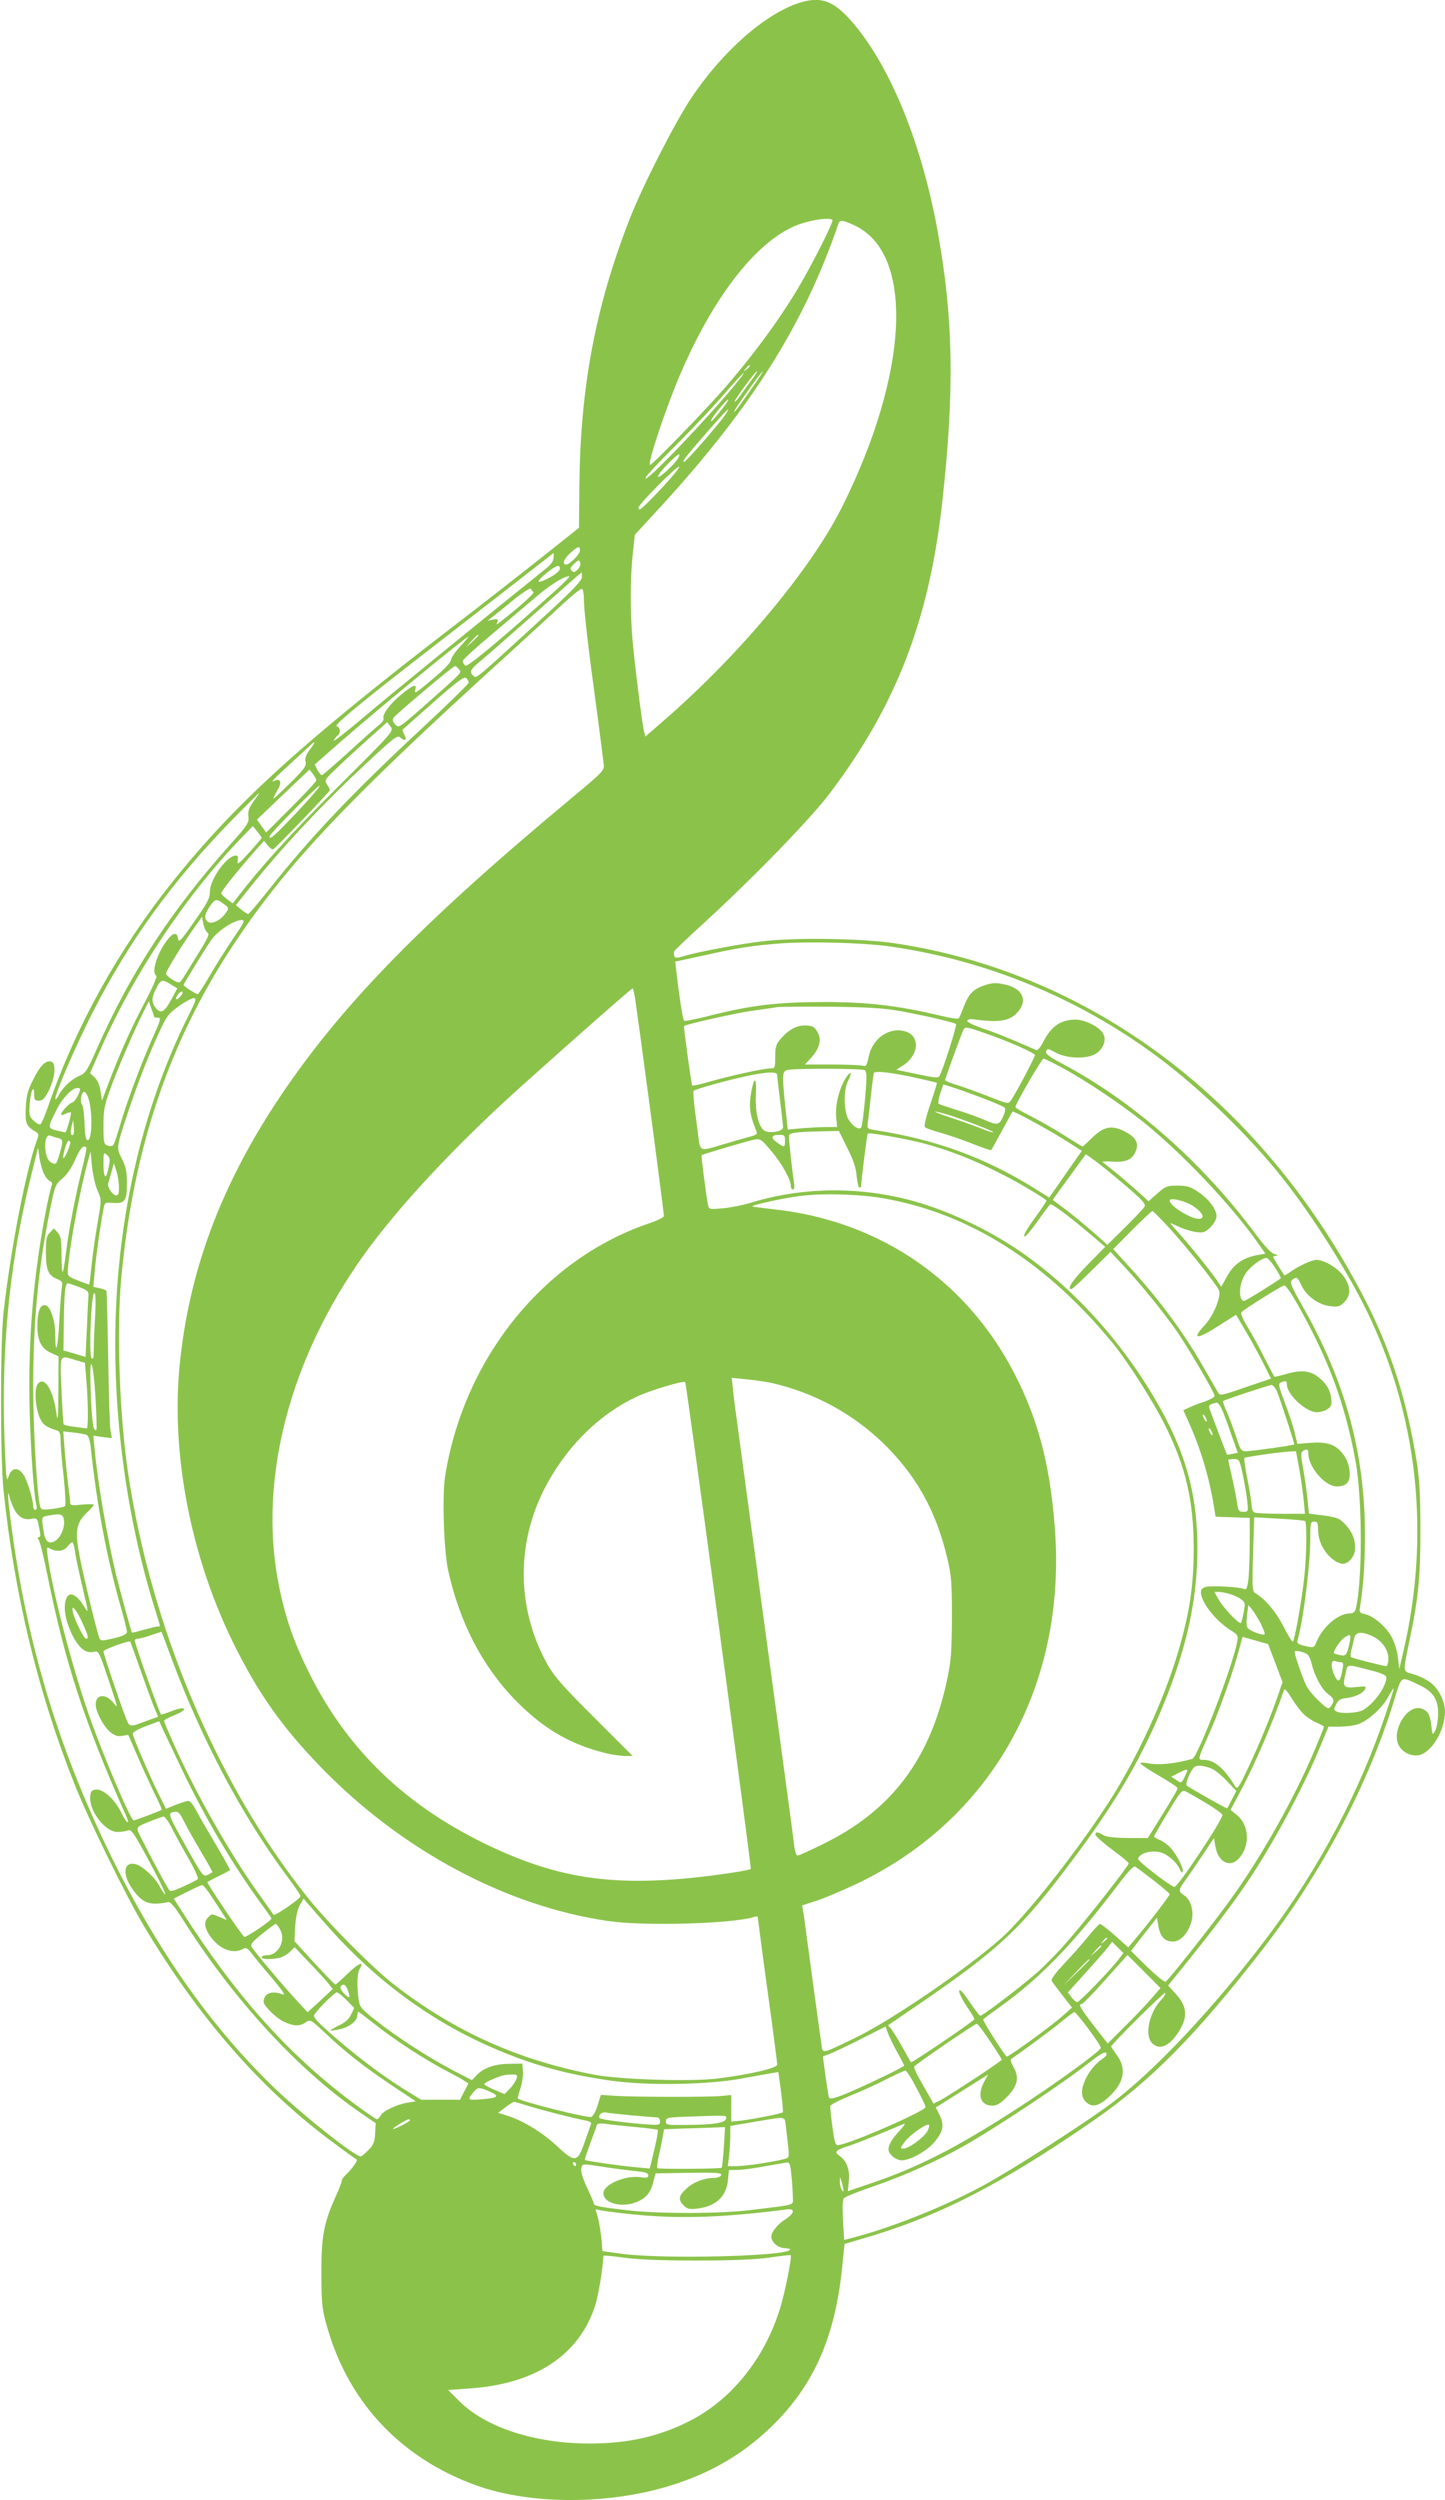 <?xml version="1.0" standalone="no"?>
<!DOCTYPE svg PUBLIC "-//W3C//DTD SVG 20010904//EN"
 "http://www.w3.org/TR/2001/REC-SVG-20010904/DTD/svg10.dtd">
<svg version="1.0" xmlns="http://www.w3.org/2000/svg"
 width="740pt" height="1280pt" viewBox="0 0 740 1280"
 preserveAspectRatio="xMidYMid meet">
<g transform="translate(0,1280) scale(0.1,-0.1)"
fill="#8bc34a" stroke="none">
<path d="M4095 12786 c-177 -56 -398 -251 -557 -491 -84 -126 -250 -453 -313
-615 -175 -448 -253 -861 -258 -1364 l-2 -218 -185 -147 c-102 -81 -304 -239
-450 -351 -786 -604 -1125 -913 -1447 -1315 -275 -344 -495 -740 -635 -1145
-16 -47 -34 -89 -39 -94 -5 -6 -19 0 -35 15 -24 22 -26 30 -22 86 4 66 23 107
23 50 0 -27 4 -32 24 -32 19 0 30 11 49 48 33 63 41 141 17 151 -29 11 -59
-18 -95 -91 -28 -55 -35 -82 -38 -144 -4 -80 2 -95 52 -124 14 -8 16 -15 7
-37 -56 -148 -136 -560 -173 -888 -17 -154 -17 -745 0 -910 56 -535 177 -1036
364 -1505 74 -186 263 -571 356 -727 276 -461 586 -819 943 -1088 64 -48 124
-92 134 -98 17 -9 17 -11 -2 -38 -12 -16 -30 -38 -42 -48 -12 -11 -21 -25 -21
-31 0 -7 -13 -42 -30 -78 -61 -136 -75 -205 -74 -392 0 -142 3 -184 22 -252
105 -400 377 -695 770 -837 284 -102 693 -100 1015 5 197 64 353 157 494 292
219 211 330 460 366 822 l12 117 85 25 c390 112 710 275 1192 608 293 203 523
436 864 875 302 391 541 843 674 1277 39 127 31 122 127 77 73 -35 98 -73 98
-149 -1 -33 -7 -71 -15 -85 -14 -25 -15 -24 -20 26 -6 58 -20 79 -56 88 -67
17 -145 -109 -114 -183 16 -39 63 -64 105 -57 67 13 135 127 135 225 -1 49
-30 111 -69 143 -17 15 -57 35 -87 45 -64 20 -62 -4 -21 198 41 197 52 316 51
550 0 157 -5 251 -17 330 -53 335 -138 598 -284 875 -522 991 -1391 1642
-2393 1791 -169 25 -508 30 -675 10 -113 -13 -330 -54 -400 -75 -39 -12 -47
-12 -52 -1 -2 8 -3 18 -1 23 1 6 68 69 148 142 257 235 549 536 649 668 340
450 508 884 576 1487 64 579 58 947 -25 1401 -86 466 -256 870 -459 1087 -82
86 -144 105 -246 73z m168 -1112 c6 -6 -67 -156 -143 -292 -94 -169 -232 -362
-391 -548 -100 -117 -387 -414 -400 -414 -16 0 82 295 153 460 167 392 382
672 584 761 67 30 181 49 197 33z m113 -28 c308 -143 280 -756 -66 -1446 -159
-316 -522 -751 -905 -1084 l-100 -87 -7 28 c-10 40 -46 327 -58 458 -13 143
-13 317 0 445 l11 102 139 151 c465 509 729 930 905 1445 6 17 23 15 81 -12z
m-536 -720 c0 -2 -8 -10 -17 -17 -16 -13 -17 -12 -4 4 13 16 21 21 21 13z m4
-78 c-21 -29 -47 -65 -58 -80 -11 -15 -21 -26 -24 -24 -4 5 107 156 115 156 3
0 -12 -24 -33 -52z m10 -30 c-71 -102 -94 -133 -94 -124 0 9 140 206 147 206
2 0 -21 -37 -53 -82z m-72 34 c-131 -165 -493 -545 -476 -498 4 11 75 87 159
170 83 83 193 199 244 259 92 106 131 143 73 69z m-78 -138 c-49 -62 -66 -80
-62 -66 4 17 82 111 87 106 2 -2 -9 -20 -25 -40z m-4 -57 c-84 -104 -193 -227
-198 -222 -7 6 4 20 128 163 52 60 97 108 99 106 2 -2 -11 -23 -29 -47z m-228
-204 c-17 -30 -102 -108 -102 -93 0 8 23 38 52 67 52 52 69 61 50 26z m-87
-156 c-101 -106 -115 -118 -115 -96 0 18 204 222 208 209 2 -6 -40 -56 -93
-113z m-415 -316 c0 -18 -52 -71 -70 -71 -23 0 -13 28 19 57 42 38 51 40 51
14z m-135 -37 c-1 -18 -15 -37 -48 -62 -240 -192 -823 -666 -940 -767 -82 -69
-144 -117 -138 -106 6 11 16 23 21 26 16 10 12 43 -6 47 -18 3 128 124 455
377 193 150 656 509 656 510 1 1 0 -11 0 -25z m124 -59 c-15 -15 -21 -17 -31
-7 -10 10 -7 17 12 36 22 20 26 21 31 7 4 -9 -1 -24 -12 -36z m-99 -10 c-17
-20 -88 -57 -101 -53 -6 2 13 23 42 46 35 28 56 39 62 33 7 -7 6 -16 -3 -26z
m120 -29 c0 -18 -41 -61 -167 -178 -388 -356 -372 -342 -388 -328 -24 20 -18
32 43 82 31 26 158 137 282 247 124 110 226 200 228 200 1 1 2 -10 2 -23z
m-124 -59 c-279 -251 -462 -404 -473 -395 -7 6 -13 16 -13 24 0 7 69 70 153
140 83 71 186 157 227 192 68 58 138 102 165 102 6 0 -21 -28 -59 -63z m-124
-18 c7 -5 -63 -69 -169 -152 -21 -17 -22 -17 -16 -1 5 14 2 16 -22 12 l-28 -6
29 23 c17 13 66 52 109 88 44 35 82 59 84 53 2 -6 8 -14 13 -17z m258 -32 c0
-61 20 -237 70 -602 16 -121 30 -234 32 -250 3 -29 -8 -40 -152 -160 -793
-659 -1207 -1086 -1526 -1570 -288 -439 -447 -869 -494 -1344 -45 -457 58
-986 279 -1431 127 -255 248 -425 446 -629 413 -425 947 -710 1470 -786 184
-27 638 -14 747 21 10 3 18 4 18 1 0 -2 14 -104 30 -228 17 -123 35 -258 41
-299 5 -41 14 -106 19 -145 5 -38 10 -77 10 -85 0 -18 -138 -50 -304 -71 -135
-17 -504 -6 -636 20 -386 74 -711 220 -1020 459 -113 88 -335 311 -444 447
-463 578 -804 1386 -921 2180 -43 292 -58 722 -35 980 60 672 247 1227 583
1730 273 408 581 733 1382 1460 121 110 257 235 303 278 46 42 87 75 93 72 5
-4 9 -25 9 -48z m-540 -190 c0 -2 -15 -16 -32 -33 l-33 -29 29 33 c28 30 36
37 36 29z m-94 -57 c-25 -27 -46 -58 -46 -68 0 -11 -33 -47 -82 -88 -102 -86
-108 -90 -101 -64 8 31 -11 24 -69 -23 -59 -48 -101 -104 -94 -124 3 -7 -6
-21 -20 -32 -14 -11 -84 -73 -155 -138 -72 -65 -134 -119 -139 -121 -5 -2 -15
10 -24 25 l-14 29 126 111 c198 173 648 543 660 543 3 0 -16 -22 -42 -50z m-6
-116 c16 -18 24 -9 -171 -182 -135 -119 -137 -121 -155 -101 -13 14 -15 24 -9
34 13 19 305 265 315 265 4 0 13 -7 20 -16z m50 -69 c0 -6 -105 -109 -232
-227 -357 -331 -578 -564 -784 -824 -58 -73 -109 -134 -113 -134 -3 0 -19 10
-35 23 l-28 23 63 79 c162 204 362 419 588 631 165 154 176 163 193 147 23
-21 33 -11 18 17 -6 12 -10 23 -8 25 2 1 72 64 157 139 120 106 157 133 168
125 7 -6 13 -17 13 -24z m-670 -534 c-246 -245 -397 -412 -511 -561 l-27 -35
-28 21 c-15 11 -29 24 -31 30 -3 8 76 107 175 220 l44 49 19 -23 c10 -13 23
-22 28 -20 11 4 291 296 291 303 0 3 -7 16 -15 28 -14 22 -12 26 43 78 31 31
104 98 161 149 l104 93 17 -23 c17 -23 16 -24 -270 -309z m-120 226 c0 -2 -11
-19 -25 -37 -18 -24 -24 -42 -20 -60 5 -21 -7 -38 -80 -110 -47 -46 -85 -82
-85 -78 0 4 10 23 21 43 26 43 15 64 -22 45 -13 -7 10 19 51 56 41 38 93 86
115 106 39 37 45 41 45 35z m10 -192 c0 -6 -58 -68 -129 -139 l-128 -128 -24
33 -23 33 134 128 135 128 17 -22 c10 -13 18 -28 18 -33z m-101 -165 c-114
-120 -139 -143 -139 -122 0 12 250 265 257 259 3 -3 -50 -65 -118 -137z m-220
58 c-24 -33 -30 -51 -27 -78 4 -32 -3 -43 -90 -140 -303 -339 -512 -657 -683
-1043 -51 -116 -61 -132 -91 -144 -40 -17 -85 -58 -105 -96 -8 -16 -17 -27
-19 -24 -10 9 99 263 187 437 188 370 409 676 718 993 74 75 136 137 138 137
2 0 -11 -19 -28 -42z m41 -188 c-1 -3 -29 -36 -64 -75 -54 -59 -63 -65 -59
-42 4 19 1 27 -9 27 -46 0 -132 -120 -133 -184 0 -35 -13 -59 -80 -154 -69
-99 -80 -110 -83 -88 -4 35 -26 33 -56 -7 -52 -68 -82 -166 -56 -182 6 -4 -17
-57 -54 -128 -74 -139 -131 -267 -186 -412 l-38 -100 -7 49 c-5 32 -16 57 -31
71 l-23 21 58 131 c169 381 432 776 710 1066 l66 68 22 -28 c13 -15 23 -30 23
-33z m-186 -344 c18 -14 18 -17 2 -40 -23 -36 -73 -61 -92 -45 -20 17 -17 38
12 81 28 39 32 39 78 4z m-92 -140 c12 -7 5 -25 -42 -100 -31 -50 -65 -106
-76 -123 -10 -18 -22 -33 -27 -33 -17 0 -67 34 -67 46 0 12 84 149 145 235
l40 56 6 -36 c4 -19 13 -40 21 -45z m134 -28 c-35 -51 -89 -137 -120 -190 -31
-54 -60 -98 -63 -98 -9 0 -73 41 -73 47 0 6 103 173 142 231 31 45 117 102
155 102 19 0 15 -10 -41 -92z m3358 -43 c497 -70 972 -266 1376 -567 216 -161
467 -404 633 -613 164 -205 358 -515 457 -730 244 -526 302 -1114 168 -1695
l-22 -95 -7 58 c-3 31 -17 78 -31 104 -27 53 -95 111 -140 120 -25 5 -28 9
-23 37 17 102 25 220 25 366 0 420 -99 784 -318 1170 -63 112 -69 126 -54 138
23 17 25 16 48 -31 26 -54 88 -98 147 -104 39 -5 49 -2 71 20 36 36 34 82 -4
134 -31 43 -99 83 -139 83 -23 0 -88 -30 -134 -62 -16 -11 -29 -19 -30 -17
-35 54 -57 90 -57 94 0 3 8 6 18 6 9 1 6 4 -9 8 -19 4 -49 37 -102 107 -268
361 -621 673 -979 864 -69 36 -95 55 -91 66 7 18 6 18 56 -8 52 -27 147 -30
193 -6 43 23 63 72 43 107 -18 33 -93 71 -140 71 -76 0 -125 -33 -166 -113
-14 -28 -29 -46 -36 -43 -147 64 -206 88 -275 111 -46 16 -81 33 -79 39 2 6
15 10 28 8 139 -19 192 -10 233 39 51 60 21 120 -69 139 -46 10 -63 9 -105 -5
-56 -19 -81 -45 -106 -113 -10 -26 -20 -51 -24 -55 -4 -5 -46 1 -93 13 -215
51 -370 70 -592 70 -244 0 -379 -16 -598 -72 -65 -16 -121 -27 -124 -24 -6 5
-26 134 -38 242 l-7 61 144 31 c177 40 253 51 393 62 147 11 425 4 559 -15z
m-3679 -195 l33 -20 -30 -56 c-36 -66 -54 -76 -80 -45 -23 30 -23 52 2 101 23
46 30 48 75 20z m2383 -112 c7 -51 17 -122 22 -158 5 -36 14 -103 20 -150 6
-47 16 -116 21 -155 26 -192 79 -600 79 -610 0 -7 -30 -22 -67 -35 -545 -181
-959 -693 -1054 -1301 -15 -102 -6 -379 16 -479 59 -266 173 -486 339 -659
144 -148 281 -230 466 -276 30 -8 74 -14 97 -15 l43 0 -198 198 c-162 161
-205 211 -239 272 -163 293 -161 641 5 935 110 196 271 350 454 435 71 33 238
83 247 74 6 -5 340 -2486 336 -2492 -7 -8 -180 -34 -313 -47 -427 -41 -701 6
-1057 180 -401 197 -687 472 -879 845 -90 176 -137 311 -171 490 -101 530 59
1144 436 1672 176 246 466 558 799 858 280 251 574 510 580 510 3 0 12 -42 18
-92z m-2334 51 c-9 -11 -19 -17 -21 -15 -8 7 21 45 30 39 4 -3 1 -14 -9 -24z
m42 -97 c-245 -489 -376 -1074 -376 -1687 0 -450 71 -924 199 -1339 36 -115
34 -103 19 -103 -7 0 -39 -8 -72 -17 -32 -9 -59 -16 -60 -14 -5 6 -59 206 -82
298 -46 194 -93 465 -109 637 l-7 73 47 -7 48 -6 -7 39 c-4 21 -9 189 -12 373
-3 184 -7 338 -9 342 -3 4 -19 11 -36 14 l-31 7 7 77 c6 74 26 219 43 311 8
44 8 45 44 42 67 -6 78 8 78 97 0 63 -5 87 -25 127 -30 58 -30 58 31 241 50
150 104 290 162 414 35 76 46 91 97 127 32 23 67 42 77 42 16 0 12 -12 -26
-88z m-176 -9 c0 -2 9 -3 19 -3 17 0 14 -12 -29 -107 -61 -139 -130 -323 -165
-443 -15 -52 -31 -99 -35 -103 -4 -5 -17 -6 -29 -2 -19 6 -21 14 -21 100 0 82
4 106 35 190 36 101 118 290 167 389 l30 60 14 -40 c8 -21 14 -40 14 -41z
m3830 29 c133 -25 268 -57 276 -65 6 -6 -69 -241 -85 -266 -7 -11 -27 -9 -115
10 l-106 22 28 18 c87 52 98 153 20 178 -81 26 -169 -33 -189 -127 -10 -48
-13 -53 -32 -48 -12 3 -83 6 -158 6 l-137 0 34 37 c39 42 52 90 33 124 -16 32
-28 39 -67 39 -43 0 -82 -21 -121 -65 -27 -31 -31 -43 -31 -95 0 -57 -1 -60
-25 -60 -34 0 -200 -36 -308 -67 -49 -14 -90 -23 -92 -21 -4 4 -45 302 -42
305 9 9 263 66 347 78 58 8 116 16 130 19 14 2 138 3 275 2 205 -3 271 -7 365
-24z m423 -111 c120 -41 257 -102 257 -113 0 -11 -102 -203 -123 -232 -14 -19
-17 -18 -118 22 -57 22 -130 49 -161 58 -32 10 -58 20 -58 24 0 9 87 247 95
260 9 14 16 13 108 -19z m396 -177 c120 -65 292 -180 412 -275 197 -157 453
-427 587 -617 l42 -60 -37 -7 c-74 -12 -124 -46 -158 -107 l-31 -56 -24 36
c-35 51 -155 199 -204 251 -22 24 -36 42 -31 39 6 -2 28 -12 50 -22 22 -10 59
-21 82 -24 37 -4 46 -1 73 26 17 17 30 41 30 55 0 36 -39 88 -94 125 -40 27
-57 32 -106 32 -53 0 -61 -3 -103 -40 l-45 -40 -64 58 c-35 31 -86 75 -113 96
-28 22 -53 43 -58 46 -4 4 19 5 50 3 69 -5 102 10 119 53 18 43 0 73 -59 103
-65 32 -107 23 -165 -35 -25 -24 -46 -44 -48 -44 -2 0 -46 27 -98 60 -52 33
-129 76 -170 97 -42 21 -76 41 -76 45 0 16 135 248 144 248 5 0 48 -21 95 -46z
m-1011 -13 c11 -7 12 -32 2 -147 -7 -77 -16 -143 -20 -147 -13 -14 -48 11 -67
46 -23 45 -23 152 1 195 23 45 13 53 -14 11 -33 -54 -53 -136 -48 -195 l5 -54
-52 0 c-29 0 -86 -3 -127 -6 l-74 -7 -12 115 c-18 175 -17 186 16 191 53 8
377 7 390 -2z m272 -41 c52 -12 96 -22 98 -24 1 -2 -14 -51 -34 -110 -23 -67
-33 -111 -27 -117 5 -5 42 -18 82 -29 39 -11 113 -36 162 -56 50 -20 92 -34
95 -32 2 2 27 47 55 99 28 52 53 96 54 98 6 5 189 -95 277 -151 l78 -50 -68
-97 c-37 -53 -74 -107 -83 -119 l-16 -23 -80 50 c-254 157 -502 247 -816 296
-36 6 -37 8 -33 38 3 18 10 79 16 137 6 58 13 110 15 116 4 14 95 3 225 -26z
m-720 17 c0 -7 7 -67 15 -132 8 -66 15 -127 15 -136 0 -24 -77 -35 -100 -14
-28 25 -43 96 -39 184 4 84 -7 94 -22 19 -16 -82 -10 -125 25 -210 6 -14 -1
-19 -36 -28 -23 -6 -88 -25 -142 -41 -112 -34 -110 -35 -120 45 -3 28 -12 90
-18 138 -6 48 -9 90 -6 93 8 9 176 56 268 75 104 23 160 25 160 7z m1045 -116
c60 -23 113 -45 119 -51 5 -5 4 -20 -4 -39 -21 -51 -31 -54 -92 -27 -30 13
-95 37 -144 52 -49 15 -92 30 -97 33 -4 4 0 28 8 53 l16 46 42 -13 c23 -7 91
-31 152 -54z m-4615 45 c0 -21 -26 -67 -41 -71 -19 -6 -62 -55 -55 -62 2 -3
13 0 24 6 11 6 22 8 25 5 4 -4 -19 -89 -27 -101 -1 -1 -21 3 -44 9 -49 12 -49
14 -1 109 28 57 79 109 105 109 8 0 14 -2 14 -4z m40 -41 c26 -68 23 -231 -3
-222 -8 2 -13 33 -14 87 -2 45 -7 88 -13 95 -12 15 -3 65 11 65 5 0 14 -11 19
-25z m4401 -91 c74 -22 240 -86 236 -91 -3 -2 -29 6 -58 18 -30 12 -99 37
-154 55 -103 34 -120 46 -24 18z m-4475 -102 c-13 -12 -17 8 -10 40 l9 33 3
-33 c2 -19 1 -36 -2 -40z m3963 -69 c31 -61 45 -103 48 -145 3 -32 10 -58 14
-58 5 0 9 3 9 8 1 30 30 266 34 269 6 6 190 -26 276 -48 141 -37 270 -88 412
-161 78 -39 208 -116 227 -134 2 -1 -19 -34 -46 -71 -59 -81 -77 -113 -64
-113 5 0 35 36 66 80 31 44 59 81 63 84 9 5 89 -54 200 -148 l82 -69 -90 -92
c-78 -80 -108 -125 -83 -125 4 0 51 43 104 96 l96 95 73 -78 c82 -88 193 -224
265 -326 58 -84 195 -316 195 -333 0 -7 -24 -20 -52 -30 -29 -9 -65 -23 -80
-31 l-28 -13 26 -58 c63 -139 107 -287 131 -437 l8 -50 88 -3 87 -3 0 -123 c0
-68 -3 -151 -6 -185 -6 -51 -10 -61 -23 -56 -25 11 -166 18 -195 11 -17 -4
-26 -13 -26 -27 0 -51 74 -146 152 -195 38 -24 40 -27 33 -62 -22 -122 -202
-590 -229 -597 -96 -26 -173 -33 -228 -22 -21 4 -38 4 -38 -1 0 -4 43 -33 95
-63 52 -30 95 -58 95 -63 0 -10 -17 -39 -97 -168 l-55 -88 -101 0 c-70 1 -110
5 -127 15 -31 18 -40 18 -40 2 0 -7 38 -41 85 -76 47 -34 85 -66 85 -71 0 -12
-211 -282 -309 -394 -47 -55 -121 -131 -165 -169 -80 -70 -273 -217 -286 -217
-4 0 -29 33 -56 73 -32 48 -49 66 -52 55 -2 -9 15 -44 37 -77 23 -33 41 -64
41 -68 0 -9 -321 -226 -325 -221 -1 2 -24 41 -50 88 -26 47 -53 88 -59 92 -6
4 -8 9 -6 11 3 2 64 43 135 92 440 300 547 401 834 788 231 312 366 556 482
870 90 247 131 462 131 692 0 247 -49 446 -163 665 -186 354 -465 669 -774
873 -154 101 -341 188 -510 236 -278 78 -573 76 -845 -8 -36 -11 -97 -23 -137
-27 -70 -6 -72 -6 -77 17 -8 36 -36 252 -33 255 5 5 234 72 267 79 34 6 38 4
89 -57 54 -63 101 -147 101 -180 0 -10 5 -18 11 -18 7 0 9 14 5 38 -8 48 -26
212 -26 234 0 19 28 23 170 26 l86 2 43 -87z m-4043 51 c28 -7 29 -14 9 -82
-17 -56 -17 -57 -45 -42 -36 19 -39 149 -3 136 8 -3 26 -9 39 -12z m3724 -14
c0 -36 -3 -36 -41 -9 -34 24 -30 39 12 39 26 0 29 -3 29 -30z m-3660 -10 c0
-16 -30 -84 -35 -79 -7 8 17 89 26 89 5 0 9 -5 9 -10z m82 -25 c2 -3 -6 -47
-19 -98 -34 -136 -70 -318 -84 -432 -6 -55 -15 -103 -18 -107 -3 -4 -6 35 -6
86 0 79 -3 97 -19 115 l-20 22 -20 -21 c-18 -17 -21 -33 -21 -104 0 -90 13
-118 64 -137 19 -8 22 -14 18 -38 -3 -16 -9 -92 -13 -170 -7 -146 -21 -193
-21 -72 0 67 -24 141 -48 148 -25 7 -39 -18 -43 -79 -5 -92 14 -138 66 -163
l42 -19 -1 -176 c-1 -150 -3 -166 -11 -110 -17 118 -62 188 -95 144 -19 -25
-12 -125 12 -176 17 -34 30 -43 88 -62 13 -4 17 -16 17 -49 0 -25 7 -109 16
-187 8 -78 12 -146 7 -150 -4 -5 -33 -11 -65 -15 -49 -6 -57 -5 -62 11 -16 52
-36 397 -36 614 0 335 26 611 87 910 24 119 26 126 63 157 24 20 48 57 66 98
26 58 41 75 56 60z m-216 -136 c8 -17 22 -33 30 -36 9 -3 13 -12 9 -22 -12
-30 -46 -205 -65 -336 -34 -225 -50 -451 -50 -695 0 -211 20 -540 36 -605 4
-15 2 -25 -5 -25 -6 0 -11 8 -11 18 0 36 -31 135 -51 164 -28 39 -60 35 -75
-11 -9 -29 -12 -17 -17 95 -26 512 15 969 131 1439 l37 150 7 -53 c5 -29 15
-66 24 -83z m274 -85 c20 -46 20 -47 1 -158 -11 -61 -25 -158 -31 -216 -6 -58
-12 -106 -13 -106 -1 -1 -27 8 -57 20 -55 22 -55 23 -52 62 9 122 63 410 105
559 l11 40 7 -77 c5 -43 17 -99 29 -124z m56 117 c-13 -66 -26 -55 -26 21 0
59 1 60 18 45 16 -15 17 -23 8 -66z m5206 -89 c89 -76 107 -96 99 -110 -5 -9
-50 -57 -100 -106 l-90 -89 -73 65 c-40 35 -103 87 -140 115 l-67 50 46 64
c26 35 64 88 85 117 l39 53 46 -33 c25 -18 95 -75 155 -126z m-5153 -9 c1 -32
-3 -43 -14 -43 -18 0 -47 43 -41 61 3 8 10 34 17 59 l12 45 13 -40 c7 -22 13
-59 13 -82z m3916 -58 c439 -77 833 -327 1174 -742 78 -96 209 -301 270 -425
105 -212 144 -385 144 -628 0 -189 -21 -327 -79 -525 -75 -254 -216 -558 -365
-786 -172 -262 -420 -574 -545 -685 -179 -158 -563 -420 -746 -508 -178 -85
-164 -83 -172 -28 -11 76 -66 481 -76 557 -5 39 -12 88 -15 110 l-7 40 74 24
c40 13 129 51 198 83 698 329 1084 1017 1022 1826 -23 300 -76 518 -182 740
-243 510 -703 834 -1267 892 -53 6 -98 12 -100 13 -6 7 143 40 237 53 115 16
309 11 435 -11z m1589 -42 c48 -34 59 -63 24 -63 -41 0 -148 67 -148 93 0 19
84 -2 124 -30z m-125 -111 c87 -95 238 -284 253 -317 14 -31 -27 -130 -73
-180 -70 -75 -40 -75 76 0 l85 54 50 -85 c28 -47 68 -121 90 -164 l39 -78
-130 -44 c-130 -45 -131 -45 -143 -24 -7 12 -34 59 -61 106 -103 183 -228 355
-383 525 l-91 100 97 98 c53 53 100 97 104 97 3 0 43 -40 87 -88z m541 -202
c18 -28 31 -52 29 -54 -17 -15 -179 -116 -187 -116 -31 0 -28 86 5 137 24 38
83 82 109 83 7 0 26 -23 44 -50z m-6125 -99 c42 -16 50 -23 48 -43 -1 -12 -5
-89 -8 -169 l-7 -146 -56 17 -57 16 2 150 c2 149 7 194 21 194 4 0 30 -9 57
-19z m6228 -68 c166 -289 253 -520 309 -823 35 -193 36 -614 1 -757 -4 -16
-13 -23 -29 -23 -61 0 -140 -68 -173 -148 -12 -28 -13 -29 -57 -19 -33 8 -43
14 -40 26 30 101 66 388 66 524 0 80 2 87 20 87 17 0 20 -7 20 -43 0 -75 54
-153 117 -172 33 -9 73 34 73 79 0 48 -16 85 -52 123 -31 32 -42 36 -139 48
l-46 6 -7 72 c-4 40 -14 110 -22 156 -13 70 -13 85 -2 92 21 14 28 10 28 -13
1 -70 86 -168 145 -168 49 0 69 20 67 69 -2 48 -20 86 -54 119 -34 31 -75 41
-150 35 l-64 -5 -13 53 c-6 30 -29 99 -50 154 -33 87 -36 101 -22 107 26 11
31 9 31 -9 0 -53 98 -143 154 -143 17 0 42 7 55 16 20 14 22 23 18 57 -6 47
-31 83 -77 115 -39 26 -86 28 -159 6 -29 -8 -54 -14 -55 -12 -2 2 -24 45 -51
97 -26 52 -65 124 -87 159 -27 45 -36 68 -29 75 18 18 205 135 218 136 6 1 31
-34 56 -76z m-6146 -85 c-4 -66 -7 -144 -7 -172 0 -37 -3 -47 -11 -39 -15 15
-2 333 14 333 7 0 8 -40 4 -122z m-97 -222 l45 -13 6 -74 c11 -123 12 -264 3
-262 -5 1 -33 4 -61 8 -29 3 -55 9 -57 13 -2 4 -7 82 -11 175 -8 189 -13 180
75 153z m99 -191 c5 -88 7 -162 5 -164 -15 -16 -23 35 -29 179 -4 117 -3 162
4 155 6 -6 15 -83 20 -170z m3466 74 c212 -49 405 -153 559 -299 174 -166 279
-351 337 -597 21 -87 24 -122 24 -303 -1 -172 -4 -222 -23 -311 -85 -411 -283
-676 -635 -849 -67 -33 -126 -60 -133 -60 -6 0 -14 25 -18 58 -3 31 -11 89
-16 127 -16 118 -90 666 -100 740 -5 39 -23 171 -40 295 -17 124 -35 258 -40
298 -6 39 -14 105 -20 145 -10 74 -63 467 -80 592 -6 39 -13 97 -16 131 l-7
60 79 -8 c44 -4 102 -13 129 -19z m2584 -41 c22 -56 92 -271 89 -273 -5 -5
-222 -35 -249 -35 -22 0 -28 8 -48 73 -13 39 -34 96 -47 126 -14 30 -23 56
-21 58 7 6 232 81 247 82 9 1 21 -14 29 -31z m-285 -86 c8 -15 30 -73 49 -129
l36 -101 -27 -5 c-15 -3 -28 -5 -28 -4 -3 3 -86 221 -91 239 -4 14 6 21 39 27
4 0 14 -11 22 -27z m-74 -67 c0 -5 -5 -3 -10 5 -5 8 -10 20 -10 25 0 6 5 3 10
-5 5 -8 10 -19 10 -25z m30 -70 c0 -5 -5 -3 -10 5 -5 8 -10 20 -10 25 0 6 5 3
10 -5 5 -8 10 -19 10 -25z m-5767 -1 c10 -4 17 -26 22 -67 31 -293 83 -570
156 -823 16 -56 29 -109 29 -118 0 -15 -30 -27 -107 -42 -26 -5 -31 -2 -37 18
-26 90 -77 302 -96 400 -28 137 -21 181 36 235 19 17 34 35 34 39 0 4 -27 4
-60 1 -45 -5 -60 -4 -60 6 0 7 -5 51 -11 97 -6 47 -14 127 -18 179 l-7 93 52
-6 c29 -3 59 -9 67 -12z m6210 -171 c9 -49 19 -121 23 -160 l7 -73 -121 0
c-66 0 -127 3 -136 6 -9 3 -16 18 -16 33 0 14 -9 75 -21 134 -12 59 -19 110
-16 113 5 5 187 31 233 33 l31 1 16 -87z m-289 -30 c9 -42 19 -103 23 -135 6
-57 6 -58 -20 -58 -23 0 -26 5 -32 48 -4 26 -15 84 -26 130 -10 46 -19 85 -19
88 0 2 13 4 28 4 28 0 30 -3 46 -77z m-6291 -180 c21 -40 51 -57 88 -49 25 5
29 2 34 -19 3 -14 7 -36 10 -50 3 -15 1 -25 -6 -25 -8 0 -8 -4 -1 -13 6 -7 27
-91 46 -187 91 -448 189 -749 402 -1227 23 -53 1 -37 -25 17 -31 66 -93 122
-129 118 -22 -2 -28 -9 -30 -36 -7 -73 78 -183 141 -181 18 0 41 4 52 8 17 7
30 -11 108 -156 49 -91 86 -167 83 -170 -2 -3 -14 13 -25 34 -23 47 -90 110
-126 119 -63 16 -71 -52 -15 -130 52 -71 86 -83 182 -64 11 2 33 -24 73 -87
257 -408 593 -774 909 -990 l80 -55 -3 -52 c-2 -44 -8 -59 -34 -85 -17 -18
-35 -33 -40 -33 -30 0 -286 203 -433 342 -327 313 -604 705 -844 1193 -273
557 -436 1100 -515 1718 -16 124 -18 173 -6 122 4 -16 15 -44 24 -62z m255
-60 c4 -37 -20 -88 -47 -103 -33 -17 -50 -2 -58 53 -11 73 -12 71 27 78 62 12
75 7 78 -28z m6355 0 c10 -6 9 -167 -3 -281 -12 -118 -50 -331 -59 -336 -4 -3
-26 33 -49 79 -39 75 -91 137 -145 170 -14 9 -15 31 -10 199 l6 188 126 -7
c69 -4 129 -9 134 -12z m-6298 -160 c3 -27 20 -104 36 -172 34 -145 34 -144
10 -106 -49 80 -93 83 -99 6 -4 -52 22 -132 59 -188 31 -44 57 -58 93 -49 20
5 25 -4 66 -127 56 -166 57 -168 31 -135 -39 49 -91 45 -91 -8 0 -37 39 -111
73 -140 24 -20 38 -25 62 -21 l32 5 48 -111 c27 -62 66 -147 87 -191 22 -43
38 -80 36 -82 -5 -4 -136 -54 -143 -54 -16 0 -158 335 -229 538 -89 256 -186
629 -212 816 -6 46 -6 48 14 37 34 -18 70 -13 89 13 10 13 21 22 24 20 4 -2
10 -25 14 -51z m5914 -214 c21 -6 47 -18 58 -28 20 -14 21 -21 12 -65 -5 -27
-11 -52 -14 -55 -9 -8 -90 77 -114 120 l-22 39 22 0 c12 0 38 -5 58 -11z m158
-152 c13 -27 22 -51 19 -54 -7 -8 -73 16 -86 32 -7 8 -8 32 -4 66 l7 52 20
-24 c10 -13 30 -46 44 -72z m-6036 7 c31 -68 35 -84 20 -84 -11 0 -57 92 -67
134 -12 49 15 20 47 -50z m459 -189 c155 -415 359 -800 591 -1112 38 -51 69
-96 68 -101 -1 -13 -132 -103 -138 -95 -3 5 -40 56 -80 113 -145 202 -321 514
-430 759 -28 62 -51 117 -51 121 0 4 25 18 56 30 33 14 52 26 46 32 -5 5 -30
1 -62 -12 -29 -11 -54 -19 -55 -18 -11 14 -135 362 -135 380 0 4 8 8 18 9 9 0
40 8 67 18 28 9 51 17 52 17 1 -1 25 -64 53 -141z m6143 121 c50 -21 87 -70
87 -117 0 -21 -5 -39 -11 -39 -13 0 -171 40 -180 46 -4 2 -3 19 2 37 4 17 11
44 14 60 6 31 35 36 88 13z m-110 -28 c-13 -68 -20 -79 -50 -72 -16 4 -29 8
-31 9 -8 7 30 65 50 79 33 23 38 20 31 -16z m-483 3 l64 -18 37 -97 37 -98
-23 -67 c-35 -103 -98 -256 -155 -376 -45 -96 -54 -108 -64 -91 -57 93 -107
136 -160 136 -34 0 -35 -3 28 138 50 113 123 318 151 425 10 37 18 67 19 67 1
-1 30 -9 66 -19z m-5707 -161 c30 -85 62 -172 71 -192 l16 -37 -53 -19 c-100
-37 -92 -39 -117 25 -32 83 -110 315 -110 329 0 9 129 56 137 50 1 -1 26 -71
56 -156z m5974 89 c6 -6 15 -25 19 -42 13 -61 52 -135 83 -158 34 -25 37 -36
17 -64 -12 -17 -16 -16 -60 25 -26 24 -56 60 -66 80 -18 36 -60 156 -60 173 0
11 49 0 67 -14z m170 -39 c12 0 14 -7 8 -37 -11 -63 -20 -71 -39 -35 -21 42
-22 86 0 78 9 -3 23 -6 31 -6z m166 -45 c43 -11 67 -23 67 -32 0 -48 -66 -139
-122 -169 -30 -15 -115 -19 -136 -5 -12 7 -12 13 1 36 10 21 23 29 48 31 47 5
88 24 99 45 9 16 6 17 -44 12 -65 -7 -72 1 -56 66 13 55 -2 53 143 16z m-350
-227 c18 -15 47 -33 65 -40 17 -7 32 -15 32 -19 0 -3 -20 -53 -44 -110 -106
-254 -280 -562 -438 -779 -95 -131 -313 -406 -329 -416 -5 -3 -47 31 -94 76
l-83 82 66 85 67 85 7 -43 c10 -54 33 -79 74 -79 39 0 77 40 95 100 15 51 -1
113 -36 136 -32 21 -32 27 9 83 18 25 58 83 88 129 l55 82 7 -42 c13 -81 74
-113 120 -63 59 63 54 171 -9 222 l-33 27 53 100 c74 139 160 339 221 515 3 8
18 -9 40 -45 19 -32 49 -71 67 -86z m413 6 c-132 -395 -342 -791 -604 -1139
-273 -362 -580 -689 -804 -856 -144 -106 -481 -323 -638 -410 -186 -103 -455
-213 -656 -268 l-71 -19 -6 102 c-4 71 -2 105 6 113 7 7 72 33 145 58 155 53
333 132 462 205 166 93 530 335 654 435 48 37 73 52 80 45 7 -7 2 -16 -14 -27
-40 -28 -71 -65 -91 -108 -24 -52 -24 -90 1 -115 31 -31 65 -25 117 23 80 73
94 145 43 215 -16 23 -30 43 -30 44 0 11 271 280 277 275 3 -4 -5 -20 -20 -35
-62 -65 -87 -182 -47 -222 37 -37 85 -18 131 50 54 80 51 137 -11 203 l-38 42
85 105 c107 132 222 281 294 385 138 197 310 512 404 743 l38 92 55 0 c30 0
73 5 94 12 51 15 128 84 158 142 14 25 26 44 27 42 2 -1 -17 -61 -41 -132z
m-6161 -290 c119 -247 260 -486 406 -685 27 -37 49 -68 49 -71 0 -11 -131 -99
-139 -94 -13 8 -194 277 -189 281 1 1 28 15 58 30 30 15 57 29 58 30 2 2 -32
63 -76 137 -43 73 -89 152 -101 176 -12 23 -28 42 -36 42 -8 0 -37 -9 -65 -20
l-50 -20 -34 68 c-48 96 -136 300 -136 316 0 8 30 25 68 39 l67 25 19 -41 c11
-23 56 -119 101 -213z m5268 12 c18 -7 54 -36 80 -64 l48 -51 -22 -43 c-12
-24 -23 -44 -24 -46 -3 -3 -196 106 -208 117 -5 5 2 29 14 55 19 39 28 46 51
46 16 0 43 -6 61 -14z m-123 -11 c0 -4 -7 -19 -15 -36 -15 -29 -16 -29 -41
-12 l-26 17 34 17 c35 19 48 23 48 14z m98 -167 c45 -27 82 -54 82 -60 0 -27
-227 -368 -245 -368 -18 0 -190 132 -187 144 9 34 89 49 135 25 34 -18 68 -52
79 -79 6 -15 12 -20 15 -12 6 16 -32 89 -64 124 -14 14 -38 32 -54 38 -16 7
-29 15 -29 18 0 3 32 59 71 123 66 110 73 118 93 107 11 -6 58 -33 104 -60z
m-5232 -100 c14 -28 52 -95 85 -151 33 -55 58 -101 57 -102 -2 -1 -13 -7 -25
-14 -21 -10 -26 -4 -91 111 -113 201 -114 204 -84 211 25 5 30 1 58 -55z m-70
-20 c15 -29 53 -100 86 -157 33 -57 56 -107 51 -111 -4 -5 -38 -22 -74 -38
-60 -27 -67 -28 -76 -13 -27 42 -151 278 -157 297 -6 19 1 25 56 47 35 14 69
26 75 27 7 0 25 -24 39 -52z m5032 -275 c45 -35 82 -67 82 -71 0 -7 -105 -145
-168 -219 l-44 -53 -67 60 c-37 33 -72 60 -78 60 -5 0 -33 -30 -63 -67 -29
-37 -85 -99 -123 -139 -45 -49 -66 -77 -61 -86 4 -7 30 -41 56 -75 l48 -61
-52 -46 c-60 -53 -277 -210 -283 -205 -21 22 -123 184 -120 190 3 4 36 29 73
55 218 155 387 329 631 652 39 51 67 80 74 76 7 -4 49 -36 95 -71z m-4823 -85
c22 -33 48 -74 58 -89 l19 -29 -36 15 c-43 18 -41 18 -60 -1 -23 -22 -20 -53
10 -96 47 -67 115 -94 166 -67 18 10 24 7 47 -22 14 -19 61 -76 104 -126 61
-73 72 -91 52 -83 -54 21 -95 4 -95 -39 0 -20 66 -85 105 -102 50 -23 79 -24
110 -3 25 16 26 15 98 -52 104 -99 196 -171 340 -268 l126 -84 -42 -7 c-55 -9
-125 -42 -138 -66 -5 -10 -14 -19 -19 -19 -5 0 -62 40 -127 88 -332 249 -599
549 -876 984 l-37 58 68 34 c37 19 72 35 77 35 6 1 28 -27 50 -61z m602 -160
c242 -271 522 -476 834 -611 197 -86 371 -135 599 -168 189 -28 511 -23 685
11 61 11 126 23 146 26 l35 6 14 -101 c7 -56 11 -103 9 -105 -7 -7 -144 -34
-207 -42 l-57 -6 0 68 0 68 -55 -5 c-74 -6 -447 -5 -539 1 l-74 5 -17 -55
c-10 -32 -24 -56 -33 -58 -24 -5 -352 77 -375 94 -2 1 4 24 13 51 9 28 15 68
13 89 l-3 39 -70 -1 c-74 -1 -132 -22 -169 -63 l-19 -21 -96 50 c-118 61 -289
171 -397 257 -76 60 -82 67 -88 110 -9 71 -7 131 6 153 27 43 -6 30 -60 -23
-32 -31 -61 -57 -64 -57 -4 0 -52 50 -109 111 l-101 111 4 77 c3 49 12 88 24
109 l19 32 18 -22 c11 -13 62 -71 114 -130z m-251 -9 c28 -55 -11 -129 -68
-129 -15 0 -28 -4 -28 -10 0 -11 42 -13 89 -4 17 4 42 17 55 31 l25 24 75 -79
c42 -43 86 -92 98 -107 l22 -28 -64 -60 -65 -59 -58 63 c-78 85 -216 250 -228
271 -7 14 3 27 53 67 35 28 66 51 70 51 4 0 15 -14 24 -31z m4234 -43 c0 -2
-8 -10 -17 -17 -16 -13 -17 -12 -4 4 13 16 21 21 21 13z m58 -108 c-46 -59
-200 -218 -211 -218 -7 0 -20 12 -30 25 l-18 25 96 106 c53 59 104 117 113
130 l17 23 29 -29 29 -29 -25 -33z m-88 69 c0 -2 -12 -14 -27 -28 l-28 -24 24
28 c23 25 31 32 31 24z m252 -274 c-28 -32 -89 -96 -135 -141 l-84 -84 -72 92
c-70 91 -80 110 -62 110 6 0 61 56 122 125 l113 126 85 -85 84 -84 -51 -59z
m-312 204 c0 -1 -30 -32 -67 -67 l-68 -65 65 68 c60 62 70 72 70 64z m-3800
-153 c17 -43 11 -50 -16 -22 -15 14 -23 31 -20 37 12 18 26 12 36 -15z m-5
-54 l39 -40 -16 -34 c-11 -23 -31 -41 -63 -56 -25 -12 -45 -24 -43 -26 2 -1
24 2 48 7 50 11 90 43 90 71 0 10 2 18 5 18 3 0 40 -28 83 -62 104 -83 266
-188 385 -249 54 -28 97 -54 95 -57 -2 -4 -12 -24 -23 -44 l-19 -38 -99 0
-100 0 -91 56 c-114 71 -254 178 -374 284 -79 71 -91 85 -80 99 27 37 103 111
113 111 6 0 28 -18 50 -40z m3799 -147 c36 -49 65 -92 63 -98 -7 -20 -226
-179 -428 -310 -307 -199 -511 -303 -752 -384 l-115 -39 5 52 c6 58 -11 104
-49 130 -28 20 -19 28 52 51 30 10 102 38 160 62 58 24 112 47 120 50 8 3 -1
-12 -21 -33 -40 -43 -59 -74 -59 -98 0 -25 38 -56 68 -56 43 0 128 47 166 92
46 53 53 88 28 139 l-20 40 22 13 c11 7 72 45 133 84 l113 71 -20 -37 c-37
-69 -19 -122 42 -122 23 0 42 11 73 43 56 55 66 101 36 153 -12 21 -18 40 -13
43 53 35 210 151 257 190 33 27 63 50 67 50 4 1 36 -38 72 -86z m-504 -63 c33
-49 60 -92 60 -95 0 -7 -271 -185 -317 -209 l-32 -16 -26 45 c-14 25 -37 65
-51 90 -14 25 -24 50 -22 55 3 9 308 218 320 219 4 1 35 -39 68 -89z m-477
-53 c20 -36 37 -68 37 -72 0 -8 -245 -125 -323 -154 -43 -16 -59 -18 -62 -8
-2 6 -10 56 -18 111 l-13 98 30 11 c17 6 90 40 161 76 l130 66 11 -31 c6 -17
27 -61 47 -97z m100 -186 c26 -48 47 -93 47 -98 0 -20 -370 -182 -444 -195
-18 -3 -21 7 -33 92 -7 52 -12 101 -11 108 2 7 46 30 98 51 52 21 136 58 185
84 50 25 95 46 101 46 6 1 32 -39 57 -88z m-2048 47 c-4 -13 -19 -36 -34 -51
l-27 -28 -52 22 c-29 12 -52 25 -52 29 0 4 17 14 38 23 54 23 64 25 100 26 30
1 33 -1 27 -21z m-135 -67 c51 -23 41 -32 -48 -39 -69 -5 -71 -3 -34 41 19 22
30 21 82 -2z m191 -71 c72 -23 234 -64 292 -75 24 -4 37 -11 34 -18 -2 -7 -17
-49 -33 -94 -37 -106 -48 -108 -147 -15 -74 68 -176 129 -254 152 l-42 13 37
28 c20 15 40 28 43 28 4 1 35 -8 70 -19z m534 -50 c61 -5 118 -10 128 -10 11
0 17 -8 17 -21 0 -19 -4 -20 -82 -14 -94 7 -220 24 -226 30 -13 13 10 35 30
30 13 -3 73 -9 133 -15z m483 -17 c-4 -22 -64 -31 -210 -32 -91 -1 -98 0 -98
19 0 17 8 20 93 23 232 8 219 8 215 -10z m306 -35 c3 -24 8 -71 12 -104 6 -61
6 -61 -22 -68 -57 -15 -200 -36 -243 -36 l-44 0 7 53 c3 28 6 75 6 102 l0 51
123 21 c167 28 154 30 161 -19z m-1924 27 c0 -6 -76 -45 -87 -45 -10 1 69 50
80 50 4 0 7 -2 7 -5z m1159 -35 c57 -5 106 -12 109 -14 4 -5 -8 -67 -30 -155
l-11 -43 -76 7 c-77 7 -252 32 -256 37 -2 2 11 39 27 83 16 44 32 86 34 94 3
10 16 12 52 7 26 -4 94 -11 151 -16z m1487 -26 c-22 -33 -94 -84 -119 -84 -18
0 -18 2 5 33 30 40 121 103 126 87 2 -6 -3 -22 -12 -36z m-1039 -75 c-4 -56
-9 -104 -11 -107 -7 -6 -323 -8 -330 -2 -3 3 1 33 8 65 8 33 17 77 20 97 l7
37 102 4 c56 1 126 4 156 5 l54 2 -6 -101z m-757 -89 c0 -5 -2 -10 -4 -10 -3
0 -8 5 -11 10 -3 6 -1 10 4 10 6 0 11 -4 11 -10z m1103 -57 c4 -38 7 -87 7
-109 0 -47 26 -39 -210 -68 -161 -20 -474 -21 -645 -1 -143 17 -165 22 -165
36 0 5 -16 42 -35 82 -21 46 -32 81 -28 95 6 26 0 26 116 8 50 -8 122 -17 160
-21 51 -5 67 -10 67 -22 0 -12 -8 -14 -36 -10 -79 13 -194 -36 -194 -82 0 -45
75 -71 148 -52 60 17 92 48 106 105 l13 49 171 3 c144 2 170 0 165 -12 -3 -8
-19 -14 -35 -14 -51 0 -109 -22 -144 -56 -39 -36 -42 -56 -13 -85 18 -18 29
-21 71 -16 94 11 148 62 156 146 l5 51 46 1 c25 0 89 9 141 19 52 9 102 18
111 19 13 1 17 -13 22 -66z m266 -73 c1 -13 0 -13 -9 0 -5 8 -9 26 -9 40 l1
25 8 -25 c4 -14 8 -32 9 -40z m-1096 -125 c240 -26 472 -19 785 21 43 6 52 4
52 -9 0 -8 -16 -25 -35 -37 -42 -26 -75 -66 -75 -91 0 -29 36 -59 71 -59 16 0
28 -4 25 -8 -21 -34 -661 -49 -866 -20 l-95 13 -3 40 c-3 51 -18 134 -28 159
-6 16 -4 18 11 12 10 -3 81 -13 158 -21z m342 -238 c190 0 301 5 375 15 58 9
107 14 109 12 8 -7 -30 -197 -56 -278 -81 -256 -249 -463 -464 -572 -157 -79
-315 -114 -509 -114 -280 0 -533 82 -669 218 l-56 56 110 8 c339 23 563 172
644 428 16 50 40 199 41 251 0 3 46 -1 103 -9 69 -10 189 -15 372 -15z"/>
</g>
</svg>
